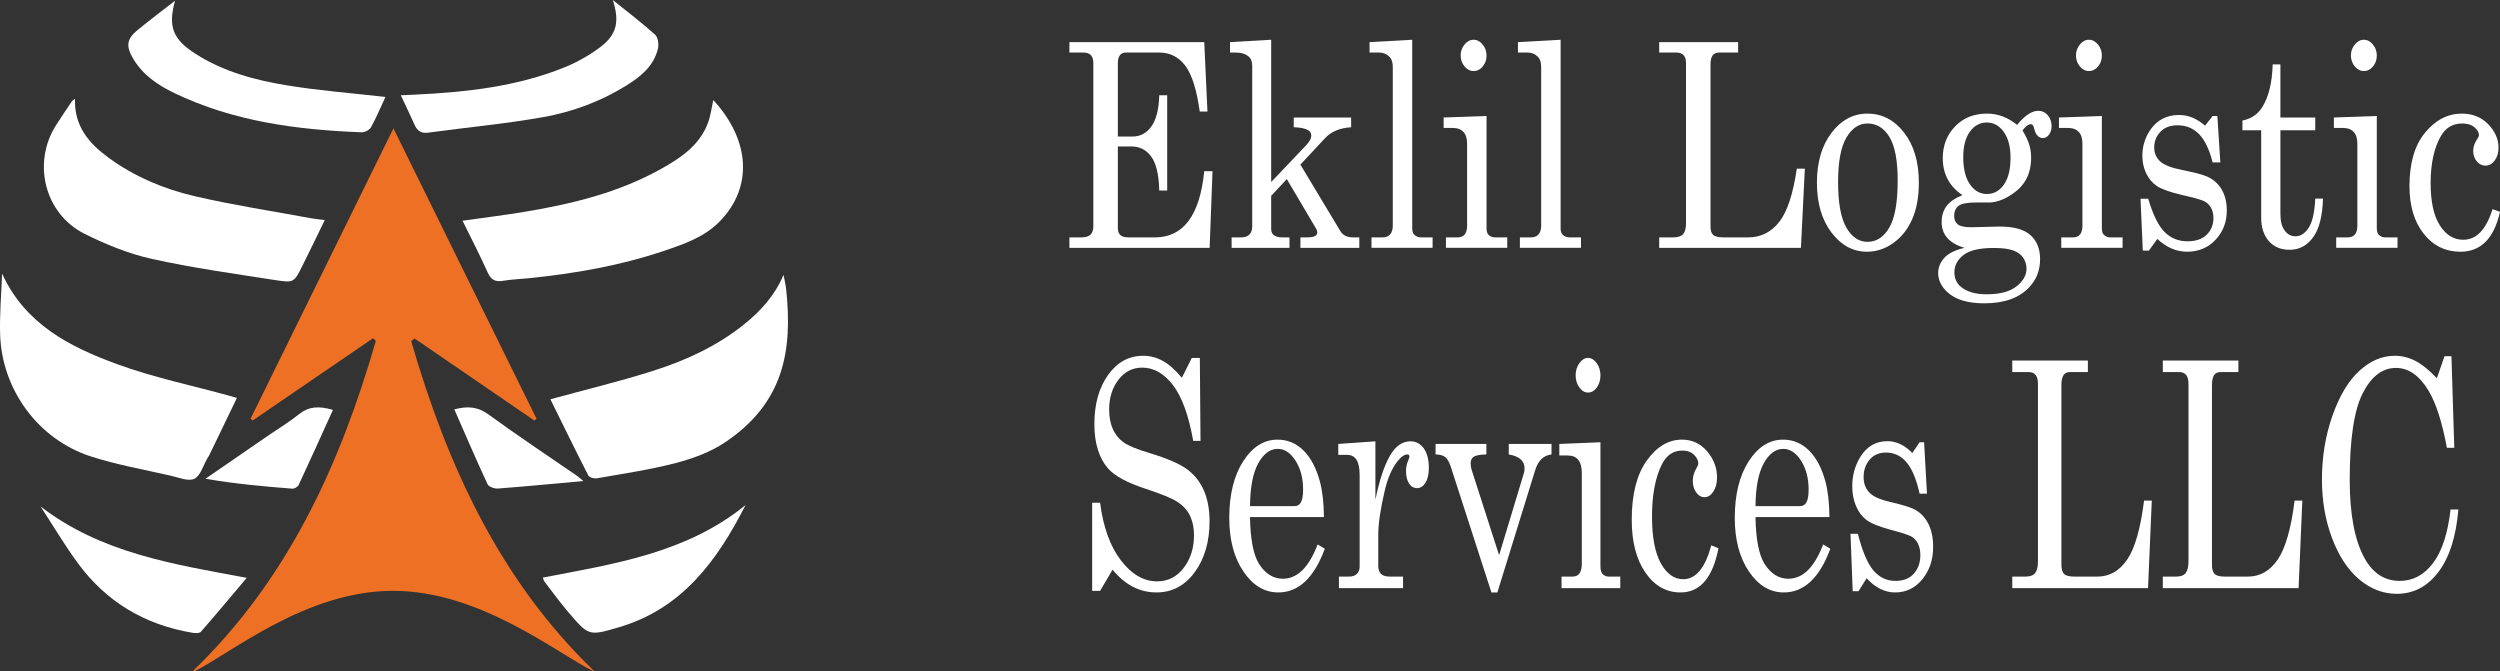 <?xml version="1.0" encoding="UTF-8"?>
<svg xmlns="http://www.w3.org/2000/svg" viewBox="63.015 769.334 506.514 136.015" width="506.514px" height="136.015px" preserveAspectRatio="none">
  <rect x="63.015" y="769.334" width="506.514" height="136.015" fill="#333333" stroke="none"/>
  <defs>
    <clipPath id="clipPath24">
      <path d="M 0 1700.69 L 793.704 1700.69 L 793.704 578.174 L 0 578.174 L 0 1700.69 Z" id="path24"></path>
    </clipPath>
    <clipPath id="clipPath26">
      <path d="M 0.002 1691.28 L 793.696 1691.28 L 793.696 568.77 L 0.002 568.77 L 0.002 1691.28 Z" id="path26"></path>
    </clipPath>
    <clipPath id="clipPath28">
      <path d="M -0.001 1691.31 L 793.704 1691.31 L 793.704 568.781 L -0.001 568.781 L -0.001 1691.31 Z" id="path28"></path>
    </clipPath>
    <clipPath id="clipPath30">
      <path d="M 0 1615.72 L 793.7 1615.72 L 793.7 493.203 L 0 493.203 L 0 1615.72 Z" id="path30"></path>
    </clipPath>
    <clipPath id="clipPath32">
      <path d="M -0.001 1615.9 L 793.703 1615.9 L 793.703 493.381 L -0.001 493.381 L -0.001 1615.9 Z" id="path32"></path>
    </clipPath>
    <clipPath id="clipPath34">
      <path d="M -0.002 1565.57 L 793.708 1565.57 L 793.708 443.064 L -0.002 443.064 L -0.002 1565.57 Z" id="path34"></path>
    </clipPath>
    <clipPath id="clipPath36">
      <path d="M 0 1565.64 L 793.701 1565.64 L 793.701 443.088 L 0 443.088 L 0 1565.64 Z" id="path36"></path>
    </clipPath>
    <clipPath id="clipPath38">
      <path d="M 0.001 1769.19 L 793.696 1769.19 L 793.696 646.658 L 0.001 646.658 L 0.001 1769.19 Z" id="path38"></path>
    </clipPath>
    <clipPath id="clipPath40">
      <path d="M -0.001 1769.56 L 793.707 1769.56 L 793.707 647.044 L -0.001 647.044 L -0.001 1769.56 Z" id="path40"></path>
    </clipPath>
    <clipPath id="clipPath42">
      <path d="M 0 1720.19 L 793.701 1720.19 L 793.701 597.702 L 0 597.702 L 0 1720.19 Z" id="path42"></path>
    </clipPath>
    <clipPath id="clipPath44">
      <path d="M 0 1720.19 L 793.702 1720.19 L 793.702 597.671 L 0 597.671 L 0 1720.19 Z" id="path44"></path>
    </clipPath>
    <clipPath id="clipPath194">
      <path d="M -28.089 2083.97 L 956.028 2083.97 L 956.028 401.027 L -28.089 401.027 L -28.089 2083.97 Z" id="path194"></path>
    </clipPath>
    <clipPath id="clipPath196">
      <path d="M -28.09 2083.49 L 956.036 2083.49 L 956.036 400.544 L -28.09 400.544 L -28.09 2083.49 Z" id="path196"></path>
    </clipPath>
    <clipPath id="clipPath198">
      <path d="M -28.115 2083.46 L 956.076 2083.46 L 956.076 400.554 L -28.115 400.554 L -28.115 2083.46 Z" id="path198"></path>
    </clipPath>
    <clipPath id="clipPath200">
      <path d="M -28.105 2083.46 L 956.055 2083.46 L 956.055 400.554 L -28.105 400.554 L -28.105 2083.46 Z" id="path200"></path>
    </clipPath>
    <clipPath id="clipPath202">
      <path d="M -28.085 2083.46 L 956.026 2083.46 L 956.026 400.554 L -28.085 400.554 L -28.085 2083.46 Z" id="path202"></path>
    </clipPath>
    <clipPath id="clipPath204">
      <path d="M -28.109 2083.97 L 956.059 2083.97 L 956.059 401.027 L -28.109 401.027 L -28.109 2083.97 Z" id="path204"></path>
    </clipPath>
    <clipPath id="clipPath206">
      <path d="M -28.103 2099.19 L 956.049 2099.19 L 956.049 416.313 L -28.103 416.313 L -28.103 2099.19 Z" id="path206"></path>
    </clipPath>
    <clipPath id="clipPath208">
      <path d="M -28.092 2109.13 L 956.038 2109.13 L 956.038 426.197 L -28.092 426.197 L -28.092 2109.13 Z" id="path208"></path>
    </clipPath>
    <clipPath id="clipPath210">
      <path d="M -28.109 2083.46 L 956.052 2083.46 L 956.052 400.554 L -28.109 400.554 L -28.109 2083.46 Z" id="path210"></path>
    </clipPath>
    <clipPath id="clipPath212">
      <path d="M -28.084 2099.47 L 956.031 2099.47 L 956.031 416.597 L -28.084 416.597 L -28.084 2099.47 Z" id="path212"></path>
    </clipPath>
    <clipPath id="clipPath214">
      <path d="M -28.135 2088.87 L 956.071 2088.87 L 956.071 405.929 L -28.135 405.929 L -28.135 2088.87 Z" id="path214"></path>
    </clipPath>
    <clipPath id="clipPath216">
      <path d="M -28.109 2083.46 L 956.05 2083.46 L 956.05 400.554 L -28.109 400.554 L -28.109 2083.46 Z" id="path216"></path>
    </clipPath>
    <clipPath id="clipPath218">
      <path d="M -28.071 2099.28 L 956.024 2099.28 L 956.024 416.286 L -28.071 416.286 L -28.071 2099.28 Z" id="path218"></path>
    </clipPath>
    <clipPath id="clipPath220">
      <path d="M -305.27 2287.18 L 637.538 2287.18 L 637.538 425.402 L -305.27 425.402 L -305.27 2287.18 Z" id="path220"></path>
    </clipPath>
    <clipPath id="clipPath222">
      <path d="M -305.26 2304.19 L 637.531 2304.19 L 637.531 442.39 L -305.26 442.39 L -305.26 2304.19 Z" id="path222"></path>
    </clipPath>
    <clipPath id="clipPath224">
      <path d="M -305.26 2303.61 L 637.533 2303.61 L 637.533 441.873 L -305.26 441.873 L -305.26 2303.61 Z" id="path224"></path>
    </clipPath>
    <clipPath id="clipPath226">
      <path d="M -305.24 2305.07 L 637.53 2305.07 L 637.53 443.257 L -305.24 443.257 L -305.24 2305.07 Z" id="path226"></path>
    </clipPath>
    <clipPath id="clipPath228">
      <path d="M -305.29 2286.77 L 637.549 2286.77 L 637.549 424.955 L -305.29 424.955 L -305.29 2286.77 Z" id="path228"></path>
    </clipPath>
    <clipPath id="clipPath230">
      <path d="M -305.29 2304.19 L 637.544 2304.19 L 637.544 442.39 L -305.29 442.39 L -305.29 2304.19 Z" id="path230"></path>
    </clipPath>
    <clipPath id="clipPath232">
      <path d="M -305.3 2304.19 L 637.543 2304.19 L 637.543 442.39 L -305.3 442.39 L -305.3 2304.19 Z" id="path232"></path>
    </clipPath>
    <clipPath id="clipPath234">
      <path d="M -305.25 2304.53 L 637.533 2304.53 L 637.533 442.69 L -305.25 442.69 L -305.25 2304.53 Z" id="path234"></path>
    </clipPath>
    <clipPath id="clipPath236">
      <path d="M -305.27 2287.25 L 637.536 2287.25 L 637.536 425.501 L -305.27 425.501 L -305.27 2287.25 Z" id="path236"></path>
    </clipPath>
    <clipPath id="clipPath238">
      <path d="M -305.25 2287.25 L 637.532 2287.25 L 637.532 425.501 L -305.25 425.501 L -305.25 2287.25 Z" id="path238"></path>
    </clipPath>
    <clipPath id="clipPath240">
      <path d="M -305.22 2287.5 L 637.531 2287.5 L 637.531 425.673 L -305.22 425.673 L -305.22 2287.5 Z" id="path240"></path>
    </clipPath>
  </defs>
  <g id="object-0">
    <path id="path23" d="M 183.241 905.326 C 183.276 905.302 183.313 905.278 183.348 905.253 C 164.14 886.723 153.605 863.47 146.325 838.458 C 146.552 838.277 146.778 838.094 147.005 837.911 C 155.096 843.453 163.185 848.994 171.276 854.537 C 171.424 854.415 171.57 854.294 171.718 854.173 C 162.144 834.743 152.568 815.313 142.728 795.345 C 132.872 815.373 123.326 834.769 113.782 854.166 C 113.929 854.285 114.074 854.403 114.221 854.521 C 122.348 848.967 130.474 843.414 138.601 837.859 C 138.788 838.042 138.974 838.225 139.16 838.409 C 131.926 863.451 121.356 886.682 102.189 905.197 C 102.256 905.247 102.328 905.298 102.396 905.349 C 109.87 901.646 124.993 889.038 142.66 889.038 C 160.292 889.038 175.75 901.635 183.241 905.326" style="fill:#ed7025;fill-opacity:1;fill-rule:nonzero;stroke:none" clip-path="url(#clipPath24)"></path>
    <path id="path25" d="M 222.3 827.982 C 222.195 826.989 221.947 826.009 221.765 825.024 C 219.98 829.246 217.115 832.37 213.72 835.092 C 208.219 839.5 201.9 842.386 195.273 844.489 C 188.54 846.625 181.652 848.277 174.527 850.224 C 177.047 855.332 179.577 860.528 182.212 865.67 C 182.415 866.066 183.389 866.341 183.931 866.245 C 189.279 865.294 194.68 864.52 199.924 863.146 C 203.4 862.236 206.976 860.925 209.933 858.94 C 221.801 850.973 223.617 840.453 222.3 827.982" style="fill-opacity: 1; fill-rule: nonzero; stroke: none; fill: rgb(255, 255, 255);" clip-path="url(#clipPath26)"></path>
    <path id="path27" d="M 97.632 865.718 C 99.231 866.084 101.213 866.93 102.404 866.331 C 103.667 865.698 104.196 863.606 105.048 862.151 C 105.157 861.966 105.297 861.798 105.389 861.606 C 107.245 857.768 109.096 853.93 111.012 849.958 C 110.389 849.776 109.995 849.656 109.599 849.547 C 101.951 847.438 94.125 845.818 86.701 843.1 C 77.161 839.608 68.117 835.02 63.439 824.764 C 63.292 828.91 62.904 833.063 63.045 837.198 C 63.428 848.343 70.796 858.367 81.384 861.794 C 86.671 863.503 92.2 864.471 97.632 865.718" style="fill-opacity: 1; fill-rule: nonzero; stroke: none; fill: rgb(255, 255, 255);" clip-path="url(#clipPath28)"></path>
    <path id="path29" d="M 80.157 816.71 C 84.477 818.871 89.092 820.748 93.787 821.788 C 102.08 823.626 110.527 824.795 118.932 826.103 C 122.557 826.667 122.608 826.519 124.261 823.224 C 125.78 820.202 127.237 817.148 128.816 813.915 C 127.7 813.774 126.919 813.715 126.152 813.574 C 118.281 812.119 110.355 810.91 102.565 809.108 C 96.277 807.654 90.289 805.151 85.017 801.29 C 81.081 798.408 78.016 794.923 78.211 789.367 C 77.851 789.618 77.7 789.672 77.629 789.779 C 76.556 791.382 75.476 792.98 74.431 794.6 C 69.492 802.255 72.004 812.631 80.157 816.71" style="fill-opacity: 1; fill-rule: nonzero; stroke: none; fill: rgb(255, 255, 255);" clip-path="url(#clipPath30)"></path>
    <path id="path31" d="M 156.729 814.056 C 158.495 817.655 160.247 821.015 161.789 824.468 C 162.459 825.965 163.287 826.501 164.889 826.231 C 166.576 825.947 168.3 825.887 170.005 825.715 C 179.36 824.773 188.591 823.183 197.52 820.167 C 201.588 818.793 205.729 817.375 208.816 814.216 C 215.693 807.183 214.92 797.636 207.533 789.604 C 207.192 791.111 207.011 792.736 206.456 794.221 C 204.736 798.827 200.864 801.381 196.843 803.616 C 188.28 808.375 178.899 810.657 169.328 812.245 C 165.211 812.929 161.065 813.439 156.729 814.056" style="fill-opacity: 1; fill-rule: nonzero; stroke: none; fill: rgb(255, 255, 255);" clip-path="url(#clipPath32)"></path>
    <path id="path33" d="M 149.785 796.207 C 157.569 795.142 165.411 794.429 173.137 793.049 C 179.054 791.991 184.743 789.881 189.907 786.669 C 192.794 784.873 195.462 782.743 196.313 779.225 C 196.526 778.342 196.341 776.898 195.749 776.367 C 193.002 773.897 190.049 771.657 187.17 769.334 C 188.557 773.635 188.057 776.322 184.574 778.926 C 182.369 780.575 179.879 781.974 177.323 783.005 C 167.634 786.906 157.399 788.026 147.066 788.506 C 146.185 788.546 145.305 788.586 144.219 788.635 C 145.249 790.83 146.158 792.682 146.989 794.569 C 147.543 795.827 148.306 796.41 149.785 796.207" style="fill-opacity: 1; fill-rule: nonzero; stroke: none; fill: rgb(255, 255, 255);" clip-path="url(#clipPath34)"></path>
    <path id="path35" d="M 98.347 788.194 C 110.329 793.951 123.201 795.641 136.297 796.137 C 136.932 796.161 137.891 795.651 138.188 795.11 C 139.283 793.122 140.16 791.015 141.108 788.977 C 134.323 788.205 127.755 787.706 121.276 786.65 C 114.703 785.579 108.243 783.863 102.536 780.177 C 98.011 777.254 97.04 774.707 98.476 769.479 C 95.815 771.555 93.313 773.438 90.891 775.417 C 88.683 777.221 88.509 778.637 89.932 781.106 C 91.883 784.489 94.979 786.575 98.347 788.194" style="fill-opacity: 1; fill-rule: nonzero; stroke: none; fill: rgb(255, 255, 255);" clip-path="url(#clipPath36)"></path>
    <path id="path37" d="M 173.325 887.171 C 174.939 889.267 176.498 891.413 178.214 893.422 C 182.289 898.193 182.331 898.205 188.398 896.425 C 201.266 892.65 208.349 882.869 214.067 871.666 C 202.122 881.387 187.505 883.573 172.994 886.354 C 173.118 886.67 173.165 886.963 173.325 887.171" style="fill-opacity: 1; fill-rule: nonzero; stroke: none; fill: rgb(255, 255, 255);" clip-path="url(#clipPath38)"></path>
    <path id="path39" d="M 103.704 897.343 C 106.785 893.833 109.771 890.238 113.003 886.407 C 98.045 883.629 83.555 881.401 71.248 871.966 C 73.733 875.773 76.059 879.695 78.737 883.361 C 84.487 891.233 92.295 895.899 101.905 897.519 C 102.495 897.618 103.411 897.678 103.704 897.343" style="fill-opacity: 1; fill-rule: nonzero; stroke: none; fill: rgb(255, 255, 255);" clip-path="url(#clipPath40)"></path>
    <path id="path41" d="M 122.245 868.341 C 122.664 868.373 123.352 867.959 123.532 867.573 C 125.852 862.601 128.103 857.597 130.473 852.375 C 127.609 851.559 125.587 851.66 123.628 853.233 C 121.627 854.841 119.404 856.173 117.281 857.632 C 113.068 860.531 108.857 863.432 104.645 866.332 C 110.591 867.361 116.415 867.889 122.245 868.341" style="fill-opacity: 1; fill-rule: nonzero; stroke: none; fill: rgb(255, 255, 255);" clip-path="url(#clipPath42)"></path>
    <path id="path43" d="M 155.064 852.274 C 157.328 857.431 159.489 862.474 161.801 867.447 C 162.042 867.964 163.198 868.366 163.892 868.314 C 169.512 867.89 175.122 867.343 181.196 866.792 C 180.538 866.246 180.26 865.974 179.942 865.756 C 173.944 861.619 167.862 857.595 161.977 853.302 C 159.822 851.73 157.788 851.566 155.064 852.274" style="fill-opacity: 1; fill-rule: nonzero; stroke: none; fill: rgb(255, 255, 255);" clip-path="url(#clipPath44)"></path>
    <path id="path193" d="M 279.685 777.866 L 307.002 777.866 L 307.653 791.929 L 306.092 791.929 C 305.471 787.495 304.49 784.395 303.148 782.63 C 301.805 780.863 300.056 779.98 297.898 779.98 L 291.151 779.98 C 290.606 779.98 290.196 780.16 289.916 780.515 C 289.638 780.873 289.497 781.416 289.497 782.151 L 289.497 797 L 292.45 797 C 294.03 797 295.312 796.315 296.295 794.944 C 297.281 793.572 297.809 791.47 297.887 788.63 L 299.495 788.63 L 299.495 807.934 L 297.887 807.934 C 297.809 804.742 297.272 802.453 296.272 801.074 C 295.273 799.693 293.913 799.002 292.193 799.002 L 289.497 799.002 L 289.497 815.573 C 289.497 816.174 289.664 816.634 289.997 816.954 C 290.332 817.272 290.885 817.432 291.661 817.432 L 296.993 817.432 C 302.781 817.432 306.115 812.96 307.002 804.018 L 308.679 804.018 L 308.095 819.547 L 279.685 819.547 L 279.685 817.432 L 282.04 817.432 C 282.955 817.432 283.599 817.24 283.974 816.855 C 284.347 816.471 284.532 815.91 284.532 815.177 L 284.532 782.151 C 284.532 781.416 284.371 780.873 284.043 780.515 C 283.717 780.16 283.205 779.98 282.506 779.98 L 279.685 779.98 L 279.685 777.866 Z" style="fill-opacity: 1; fill-rule: nonzero; stroke: none; fill: rgb(255, 255, 255);" clip-path="url(#clipPath194)"></path>
    <path id="path195" d="M 312.222 777.866 L 320.565 777.386 L 320.565 806.216 L 327.666 798.738 C 328.348 798.003 328.689 797.366 328.689 796.825 C 328.689 796.357 328.49 795.993 328.086 795.729 C 327.483 795.356 326.497 795.152 325.133 795.113 L 325.133 793.14 L 336.764 793.14 L 336.764 795.113 C 334.464 795.263 332.708 795.997 331.497 797.311 L 326.477 802.681 L 334.62 816.221 C 335.117 817.029 335.979 817.432 337.206 817.432 L 338.419 817.432 L 338.419 819.547 L 326.486 819.547 L 326.486 817.432 L 327.674 817.432 C 328.559 817.432 329.152 817.338 329.454 817.152 C 329.757 816.964 329.909 816.738 329.909 816.477 C 329.909 816.213 329.831 815.949 329.676 815.687 L 323.733 805.618 L 320.565 809.006 L 320.565 815.685 C 320.565 816.231 320.713 816.634 321.008 816.897 C 321.428 817.254 322.01 817.432 322.756 817.432 L 324.272 817.432 L 324.272 819.547 L 312.547 819.547 L 312.547 817.432 L 314.435 817.432 C 315.213 817.432 315.788 817.236 316.161 816.84 C 316.533 816.447 316.72 815.921 316.72 815.263 L 316.72 782.686 C 316.72 781.84 316.495 781.221 316.043 780.825 C 315.391 780.262 314.513 779.98 313.41 779.98 L 312.222 779.98 L 312.222 777.866 Z" style="fill-opacity: 1; fill-rule: nonzero; stroke: none; fill: rgb(255, 255, 255);" clip-path="url(#clipPath196)"></path>
    <path id="path197" d="M 349.14 777.388 L 349.14 815.658 C 349.14 816.183 349.272 816.588 349.536 816.87 C 349.924 817.245 350.398 817.433 350.958 817.433 L 353.265 817.433 L 353.265 819.546 L 340.888 819.546 L 340.888 817.433 L 343.08 817.433 C 343.794 817.433 344.327 817.227 344.676 816.813 C 345.027 816.399 345.2 815.817 345.2 815.066 L 345.2 782.939 C 345.2 781.999 344.992 781.314 344.572 780.882 C 343.996 780.28 343.288 779.98 342.45 779.98 L 340.493 779.98 L 340.493 777.867 L 349.14 777.388 Z" style="fill-opacity: 1; fill-rule: nonzero; stroke: none; fill: rgb(255, 255, 255);" clip-path="url(#clipPath198)"></path>
    <path id="path199" d="M 361.562 777.388 C 362.262 777.388 362.875 777.707 363.404 778.346 C 363.932 778.984 364.196 779.737 364.196 780.6 C 364.196 781.446 363.939 782.179 363.427 782.798 C 362.915 783.419 362.3 783.728 361.586 783.728 C 360.872 783.728 360.253 783.414 359.732 782.785 C 359.211 782.155 358.952 781.417 358.952 780.572 C 358.952 779.726 359.216 778.984 359.743 778.346 C 360.273 777.707 360.878 777.388 361.562 777.388 M 355.503 793.141 L 364.196 792.831 L 364.196 815.544 C 364.196 816.165 364.32 816.606 364.569 816.87 C 364.926 817.245 365.376 817.433 365.921 817.433 L 368.392 817.433 L 368.392 819.546 L 355.969 819.546 L 355.969 817.433 L 358.275 817.433 C 358.96 817.433 359.461 817.231 359.781 816.828 C 360.098 816.423 360.258 815.835 360.258 815.066 L 360.258 798.438 C 360.258 797.387 360.009 796.594 359.51 796.057 C 359.014 795.522 358.275 795.254 357.297 795.254 L 355.503 795.254 L 355.503 793.141 Z" style="fill-opacity: 1; fill-rule: nonzero; stroke: none; fill: rgb(255, 255, 255);" clip-path="url(#clipPath200)"></path>
    <path id="path201" d="M 379.205 777.388 L 379.205 815.658 C 379.205 816.183 379.338 816.588 379.602 816.87 C 379.991 817.245 380.464 817.433 381.024 817.433 L 383.33 817.433 L 383.33 819.546 L 370.955 819.546 L 370.955 817.433 L 373.147 817.433 C 373.861 817.433 374.393 817.227 374.742 816.813 C 375.092 816.399 375.266 815.817 375.266 815.066 L 375.266 782.939 C 375.266 781.999 375.058 781.314 374.637 780.882 C 374.062 780.28 373.355 779.98 372.517 779.98 L 370.559 779.98 L 370.559 777.867 L 379.205 777.388 Z" style="fill-opacity: 1; fill-rule: nonzero; stroke: none; fill: rgb(255, 255, 255);" clip-path="url(#clipPath202)"></path>
    <path id="path203" d="M 399.179 777.866 L 415.168 777.866 L 415.168 779.98 L 411.345 779.98 C 410.739 779.98 410.293 780.173 410.005 780.557 C 409.719 780.942 409.575 781.548 409.575 782.375 L 409.575 815.263 C 409.575 816.051 409.757 816.61 410.12 816.94 C 410.486 817.269 411.22 817.432 412.321 817.432 L 417.163 817.432 C 419.737 817.432 421.844 816.394 423.482 814.318 C 425.119 812.243 426.309 808.64 427.055 803.512 L 428.687 803.512 L 427.893 819.547 L 399.179 819.547 L 399.179 817.432 L 402 817.432 C 402.963 817.432 403.638 817.212 404.027 816.771 C 404.415 816.329 404.61 815.619 404.61 814.643 L 404.61 782.094 C 404.61 781.398 404.446 780.873 404.122 780.515 C 403.794 780.16 403.313 779.98 402.676 779.98 L 399.179 779.98 L 399.179 777.866 Z" style="fill-opacity: 1; fill-rule: nonzero; stroke: none; fill: rgb(255, 255, 255);" clip-path="url(#clipPath204)"></path>
    <path id="path205" d="M 441.389 794.353 C 439.648 794.353 438.22 795.306 437.1 797.213 C 435.98 799.12 435.422 802.131 435.422 806.245 C 435.422 810.434 435.978 813.496 437.089 815.432 C 438.2 817.366 439.633 818.334 441.389 818.334 C 443.207 818.334 444.678 817.366 445.805 815.432 C 446.931 813.496 447.495 810.33 447.495 805.934 C 447.495 801.858 446.94 798.907 445.829 797.084 C 444.718 795.264 443.236 794.353 441.389 794.353 M 441.389 792.351 C 444.325 792.351 446.791 793.635 448.789 796.197 C 450.785 798.762 451.784 802.14 451.784 806.33 C 451.784 809.222 451.336 811.687 450.443 813.726 C 449.55 815.765 448.275 817.376 446.621 818.559 C 444.966 819.744 443.184 820.334 441.272 820.334 C 438.444 820.334 436.047 819.039 434.081 816.447 C 432.115 813.855 431.133 810.491 431.133 806.359 C 431.133 802.206 432.12 798.834 434.093 796.242 C 436.067 793.648 438.499 792.351 441.389 792.351" style="fill-opacity: 1; fill-rule: nonzero; stroke: none; fill: rgb(255, 255, 255);" clip-path="url(#clipPath206)"></path>
    <path id="path207" d="M 465.557 794.155 C 464.176 794.155 463.033 794.771 462.133 796 C 461.231 797.231 460.78 798.954 460.78 801.171 C 460.78 803.54 461.231 805.375 462.133 806.681 C 463.033 807.988 464.182 808.639 465.581 808.639 C 466.98 808.639 468.125 808.006 469.019 806.738 C 469.912 805.47 470.358 803.653 470.358 801.285 C 470.358 799.086 469.905 797.35 468.995 796.072 C 468.087 794.795 466.94 794.155 465.557 794.155 M 466.934 819.574 C 464.073 819.574 462.035 820.054 460.815 821.011 C 459.595 821.969 458.985 823.125 458.985 824.477 C 458.985 825.754 459.445 826.76 460.36 827.493 C 461.572 828.469 463.298 828.96 465.535 828.96 C 468.206 828.96 470.22 828.423 471.571 827.352 C 472.923 826.28 473.6 825.089 473.6 823.774 C 473.6 823.002 473.389 822.285 472.97 821.616 C 472.549 820.951 471.881 820.444 470.966 820.096 C 470.048 819.748 468.704 819.574 466.934 819.574 M 471.688 794.635 C 473.243 792.735 474.671 791.788 475.977 791.788 C 476.754 791.788 477.399 792.087 477.911 792.69 C 478.423 793.291 478.68 794.023 478.68 794.888 C 478.68 795.582 478.505 796.159 478.155 796.621 C 477.805 797.081 477.399 797.311 476.933 797.311 C 476.046 797.311 475.447 796.654 475.137 795.338 C 475.013 794.774 474.802 794.492 474.509 794.492 C 473.979 794.492 473.404 794.917 472.783 795.762 C 473.451 796.87 473.91 797.833 474.158 798.651 C 474.406 799.467 474.532 800.345 474.532 801.285 C 474.532 802.918 474.205 804.362 473.553 805.611 C 472.9 806.861 471.815 807.964 470.301 808.921 C 468.786 809.88 467.337 810.359 465.954 810.359 L 463.414 810.359 C 461.612 810.359 460.414 810.585 459.824 811.036 C 459.234 811.506 458.939 812.192 458.939 813.093 C 458.939 813.825 459.179 814.389 459.66 814.784 C 460.144 815.179 461.052 815.377 462.388 815.377 L 468.145 815.234 C 471.05 815.234 473.145 815.822 474.425 816.996 C 475.709 818.171 476.349 819.781 476.349 821.829 C 476.349 824.084 475.619 825.981 474.158 827.522 C 472.123 829.7 469.084 830.79 465.045 830.79 C 461.704 830.79 459.226 830.048 457.611 828.564 C 456.336 827.4 455.7 826.093 455.7 824.648 C 455.7 823.538 456.107 822.525 456.923 821.603 C 457.738 820.684 459.11 819.997 461.037 819.546 C 459.499 819.096 458.34 818.432 457.562 817.559 C 456.787 816.685 456.399 815.6 456.399 814.305 C 456.399 813.101 456.713 812.054 457.343 811.162 C 457.972 810.27 459.063 809.506 460.616 808.865 C 459.296 807.982 458.301 806.916 457.634 805.668 C 456.966 804.417 456.632 802.984 456.632 801.369 C 456.632 798.815 457.462 796.672 459.125 794.945 C 460.789 793.215 462.947 792.351 465.605 792.351 C 466.692 792.351 467.74 792.54 468.75 792.915 C 469.761 793.291 470.739 793.863 471.688 794.635" style="fill-opacity: 1; fill-rule: nonzero; stroke: none; fill: rgb(255, 255, 255);" clip-path="url(#clipPath208)"></path>
    <path id="path209" d="M 486.231 777.388 C 486.93 777.388 487.544 777.707 488.072 778.346 C 488.6 778.984 488.864 779.737 488.864 780.6 C 488.864 781.446 488.608 782.179 488.096 782.798 C 487.584 783.419 486.969 783.728 486.254 783.728 C 485.54 783.728 484.921 783.414 484.401 782.785 C 483.88 782.155 483.621 781.417 483.621 780.572 C 483.621 779.726 483.885 778.984 484.412 778.346 C 484.941 777.707 485.546 777.388 486.231 777.388 M 480.171 793.141 L 488.864 792.831 L 488.864 815.544 C 488.864 816.165 488.988 816.606 489.238 816.87 C 489.595 817.245 490.045 817.433 490.589 817.433 L 493.06 817.433 L 493.06 819.546 L 480.637 819.546 L 480.637 817.433 L 482.944 817.433 C 483.628 817.433 484.129 817.231 484.449 816.828 C 484.766 816.423 484.926 815.835 484.926 815.066 L 484.926 798.438 C 484.926 797.387 484.677 796.594 484.179 796.057 C 483.683 795.522 482.944 795.254 481.965 795.254 L 480.171 795.254 L 480.171 793.141 Z" style="fill-opacity: 1; fill-rule: nonzero; stroke: none; fill: rgb(255, 255, 255);" clip-path="url(#clipPath210)"></path>
    <path id="path211" d="M 498.257 809.598 C 499.221 812.849 500.328 815.098 501.579 816.347 C 502.83 817.597 504.371 818.222 506.205 818.222 C 507.898 818.222 509.2 817.777 510.109 816.883 C 511.018 815.991 511.472 814.859 511.472 813.486 C 511.472 812.699 511.305 812.008 510.971 811.416 C 510.635 810.823 510.173 810.383 509.58 810.092 C 508.988 809.801 507.456 809.372 504.981 808.808 C 502.614 808.245 500.965 807.654 500.031 807.033 C 499.099 806.414 498.371 805.558 497.85 804.47 C 497.328 803.38 497.069 802.197 497.069 800.919 C 497.069 798.984 497.606 797.227 498.678 795.65 C 500.065 793.639 502.001 792.633 504.491 792.633 C 506.39 792.633 508.146 793.357 509.766 794.804 L 511.308 792.831 L 512.263 792.831 L 512.871 802.242 L 511.31 802.242 C 510.624 799.576 509.698 797.654 508.531 796.479 C 507.363 795.306 505.922 794.719 504.211 794.719 C 502.73 794.719 501.57 795.156 500.73 796.029 C 499.889 796.903 499.469 797.969 499.469 799.23 C 499.469 800.338 499.858 801.258 500.636 801.99 C 501.4 802.743 502.893 803.333 505.12 803.769 C 507.704 804.297 509.385 804.739 510.164 805.096 C 511.438 805.66 512.425 806.53 513.126 807.703 C 513.825 808.877 514.176 810.308 514.176 811.999 C 514.176 814.326 513.417 816.299 511.9 817.912 C 510.382 819.529 508.458 820.334 506.125 820.334 C 503.96 820.334 501.954 819.471 500.102 817.742 L 498.399 820.11 L 497.163 820.11 L 496.695 809.598 L 498.257 809.598 Z" style="fill-opacity: 1; fill-rule: nonzero; stroke: none; fill: rgb(255, 255, 255);" clip-path="url(#clipPath212)"></path>
    <path id="path213" d="M 523.476 782.375 L 525.038 782.375 L 525.038 793.14 L 532.099 793.14 L 532.099 795.732 L 525.038 795.732 L 525.038 812.67 C 525.038 814.135 525.324 815.258 525.9 816.038 C 526.475 816.817 527.205 817.207 528.089 817.207 C 529.146 817.207 530.049 816.616 530.795 815.432 C 531.54 814.249 531.975 812.294 532.099 809.57 L 533.662 809.57 C 533.567 813.084 532.908 815.69 531.679 817.39 C 530.453 819.09 528.861 819.94 526.902 819.94 C 525.099 819.94 523.689 819.345 522.672 818.152 C 521.654 816.958 521.145 815.395 521.145 813.459 L 521.145 795.732 L 517.345 795.732 L 517.345 793.759 C 519.078 793.404 520.396 792.53 521.3 791.138 C 522.641 789.055 523.367 786.134 523.476 782.375" style="fill-opacity: 1; fill-rule: nonzero; stroke: none; fill: rgb(255, 255, 255);" clip-path="url(#clipPath214)"></path>
    <path id="path215" d="M 541.934 777.388 C 542.634 777.388 543.248 777.707 543.776 778.346 C 544.304 778.984 544.568 779.737 544.568 780.6 C 544.568 781.446 544.311 782.179 543.799 782.798 C 543.287 783.419 542.672 783.728 541.958 783.728 C 541.244 783.728 540.625 783.414 540.104 782.785 C 539.584 782.155 539.324 781.417 539.324 780.572 C 539.324 779.726 539.589 778.984 540.116 778.346 C 540.645 777.707 541.25 777.388 541.934 777.388 M 535.875 793.141 L 544.568 792.831 L 544.568 815.544 C 544.568 816.165 544.692 816.606 544.941 816.87 C 545.298 817.245 545.749 817.433 546.293 817.433 L 548.764 817.433 L 548.764 819.546 L 536.341 819.546 L 536.341 817.433 L 538.647 817.433 C 539.332 817.433 539.833 817.231 540.153 816.828 C 540.47 816.423 540.63 815.835 540.63 815.066 L 540.63 798.438 C 540.63 797.387 540.381 796.594 539.882 796.057 C 539.386 795.522 538.647 795.254 537.669 795.254 L 535.875 795.254 L 535.875 793.141 Z" style="fill-opacity: 1; fill-rule: nonzero; stroke: none; fill: rgb(255, 255, 255);" clip-path="url(#clipPath216)"></path>
    <path id="path217" d="M 568.015 811.712 L 569.529 812.248 C 568.318 817.639 565.646 820.336 561.513 820.336 C 558.483 820.336 556.004 819.125 554.078 816.699 C 552.15 814.276 551.187 811.054 551.187 807.035 C 551.187 802.375 552.244 798.762 554.357 796.198 C 556.47 793.633 558.957 792.351 561.815 792.351 C 563.959 792.351 565.73 793.065 567.129 794.492 C 568.527 795.923 569.227 797.509 569.227 799.257 C 569.227 800.308 568.967 801.177 568.447 801.862 C 567.926 802.549 567.307 802.891 566.593 802.891 C 565.894 802.891 565.303 802.6 564.822 802.021 C 564.34 801.441 564.101 800.738 564.101 799.913 C 564.101 799.09 564.364 798.303 564.892 797.555 C 565.14 797.2 565.264 796.918 565.264 796.711 C 565.264 796.17 564.961 795.641 564.356 795.125 C 563.75 794.609 562.926 794.353 561.885 794.353 C 559.99 794.353 558.552 795.186 557.574 796.858 C 556.175 799.278 555.476 802.467 555.476 806.426 C 555.476 810.198 556.097 813.057 557.341 814.999 C 558.583 816.942 560.169 817.913 562.094 817.913 C 564.752 817.913 566.726 815.846 568.015 811.712" style="fill-opacity: 1; fill-rule: nonzero; stroke: none; fill: rgb(255, 255, 255);" clip-path="url(#clipPath218)"></path>
    <path id="path219" d="M 302.47 845.873 L 304.48 841.851 L 306.11 841.851 L 306.245 858.656 L 304.77 858.656 C 303.847 853.501 302.482 849.74 300.673 847.371 C 298.864 844.999 296.785 843.817 294.433 843.817 C 292.467 843.817 290.86 844.638 289.611 846.28 C 288.359 847.925 287.734 849.934 287.734 852.304 C 287.734 853.782 287.973 855.075 288.448 856.19 C 288.924 857.299 289.634 858.207 290.58 858.903 C 291.523 859.6 293.305 860.343 295.926 861.127 C 299.604 862.242 302.184 863.375 303.665 864.516 C 305.145 865.659 306.251 867.098 306.982 868.835 C 307.71 870.571 308.076 872.602 308.076 874.93 C 308.076 879.087 307.073 882.533 305.072 885.266 C 303.069 887.997 300.483 889.363 297.313 889.363 C 293.904 889.363 290.942 887.827 288.428 884.751 L 285.902 889.051 L 284.295 889.051 L 284.295 871.188 L 285.902 871.188 C 286.528 876.114 287.929 880 290.101 882.848 C 292.274 885.698 294.723 887.119 297.447 887.119 C 299.65 887.119 301.448 886.21 302.84 884.392 C 304.231 882.573 304.927 880.365 304.927 877.766 C 304.927 876.292 304.665 874.998 304.145 873.885 C 303.624 872.774 302.798 871.839 301.666 871.079 C 300.535 870.321 298.31 869.4 294.99 868.319 C 291.345 867.115 288.858 865.763 287.534 864.269 C 285.673 862.147 284.742 859.144 284.742 855.256 C 284.742 851.206 285.668 847.884 287.522 845.296 C 289.375 842.709 291.745 841.415 294.634 841.415 C 296.018 841.415 297.336 841.758 298.586 842.443 C 299.836 843.128 301.13 844.273 302.47 845.873" style="fill-opacity: 1; fill-rule: nonzero; stroke: none; fill: rgb(255, 255, 255);" clip-path="url(#clipPath220)"></path>
    <path id="path221" d="M 316.27 871.875 L 325.335 871.875 C 325.871 871.875 326.287 871.621 326.585 871.112 C 326.883 870.601 327.031 869.734 327.031 868.506 C 327.031 866.223 326.522 864.279 325.501 862.678 C 324.483 861.076 323.281 860.278 321.896 860.278 C 320.347 860.278 319.035 861.245 317.955 863.177 C 316.876 865.11 316.313 868.009 316.27 871.875 M 331.252 874.089 L 316.27 874.089 C 316.344 878.536 316.939 881.674 318.056 883.503 C 319.335 885.562 320.965 886.59 322.945 886.59 C 325.863 886.59 328.209 884.273 329.978 879.637 L 331.43 880.511 C 329.256 886.413 326.116 889.365 322.008 889.365 C 319.209 889.365 316.854 887.952 314.94 885.126 C 313.028 882.298 312.073 878.682 312.073 874.277 C 312.073 869.538 313.014 865.707 314.896 862.788 C 316.779 859.867 319.098 858.407 321.851 858.407 C 323.876 858.407 325.625 859.135 327.098 860.59 C 328.572 862.045 329.681 864.133 330.425 866.855 C 330.947 868.769 331.222 871.178 331.252 874.089" style="fill-opacity: 1; fill-rule: nonzero; stroke: none; fill: rgb(255, 255, 255);" clip-path="url(#clipPath222)"></path>
    <path id="path223" d="M 334.154 859.28 L 341.679 858.749 L 341.679 870.565 C 342.482 866.679 343.45 863.738 344.582 861.743 C 345.713 859.746 347.111 858.749 348.779 858.749 C 349.909 858.749 350.815 859.233 351.492 860.2 C 352.17 861.166 352.507 862.459 352.507 864.081 C 352.507 865.39 352.28 866.41 351.827 867.136 C 351.373 867.865 350.803 868.228 350.118 868.228 C 349.448 868.228 348.909 867.916 348.501 867.292 C 348.09 866.669 347.885 865.828 347.885 864.766 C 347.885 864.081 348.004 863.438 348.244 862.834 C 348.467 862.293 348.578 861.972 348.578 861.867 C 348.578 861.555 348.436 861.401 348.154 861.401 C 347.543 861.401 346.852 861.899 346.077 862.895 C 345.006 864.289 344.179 866.201 343.598 868.633 C 342.705 872.416 342.258 875.439 342.258 877.705 L 342.258 883.971 C 342.258 884.678 342.438 885.218 342.795 885.593 C 343.152 885.968 343.763 886.154 344.626 886.154 L 347.282 886.154 L 347.282 888.492 L 334.289 888.492 L 334.289 886.154 L 336.366 886.154 C 337.064 886.154 337.593 885.961 337.95 885.577 C 338.306 885.194 338.486 884.729 338.486 884.19 L 338.486 865.577 C 338.486 864.164 338.271 863.129 337.838 862.476 C 337.407 861.821 336.79 861.494 335.985 861.494 L 334.154 861.494 L 334.154 859.28 Z" style="fill-opacity: 1; fill-rule: nonzero; stroke: none; fill: rgb(255, 255, 255);" clip-path="url(#clipPath224)"></path>
    <path id="path225" d="M 353.87 859.28 L 364.164 859.28 L 364.164 861.401 C 362.793 861.441 361.919 861.613 361.541 861.914 C 361.161 862.217 360.971 862.648 360.971 863.207 C 360.971 863.665 361.044 864.123 361.195 864.579 L 366.741 881.822 L 371.791 865.103 C 371.863 864.813 371.901 864.523 371.901 864.234 C 371.901 862.718 370.832 861.773 368.696 861.401 L 368.696 859.28 L 377.359 859.28 L 377.359 861.401 C 376.48 861.524 375.782 861.856 375.26 862.398 C 374.74 862.937 374.337 863.665 374.054 864.581 L 366.39 889.365 L 365.183 889.365 L 356.951 863.892 C 356.654 862.98 356.293 862.34 355.869 861.975 C 355.445 861.613 354.777 861.421 353.87 861.401 L 353.87 859.28 Z" style="fill-opacity: 1; fill-rule: nonzero; stroke: none; fill: rgb(255, 255, 255);" clip-path="url(#clipPath226)"></path>
    <path id="path227" d="M 384.75 841.851 C 385.42 841.851 386.007 842.206 386.514 842.911 C 387.019 843.619 387.273 844.45 387.273 845.406 C 387.273 846.341 387.027 847.152 386.537 847.839 C 386.045 848.524 385.456 848.867 384.772 848.867 C 384.087 848.867 383.496 848.519 382.997 847.822 C 382.498 847.126 382.249 846.31 382.249 845.374 C 382.249 844.439 382.503 843.619 383.008 842.911 C 383.515 842.206 384.094 841.851 384.75 841.851 M 378.945 859.28 L 387.273 858.938 L 387.273 884.064 C 387.273 884.752 387.392 885.238 387.631 885.53 C 387.973 885.947 388.404 886.154 388.924 886.154 L 391.293 886.154 L 391.293 888.491 L 379.392 888.491 L 379.392 886.154 L 381.601 886.154 C 382.257 886.154 382.737 885.93 383.042 885.484 C 383.346 885.038 383.501 884.387 383.501 883.535 L 383.501 865.141 C 383.501 863.977 383.261 863.1 382.784 862.507 C 382.309 861.914 381.601 861.618 380.664 861.618 L 378.945 861.618 L 378.945 859.28 Z" style="fill-opacity: 1; fill-rule: nonzero; stroke: none; fill: rgb(255, 255, 255);" clip-path="url(#clipPath228)"></path>
    <path id="path229" d="M 409.734 879.825 L 411.186 880.417 C 410.024 886.381 407.465 889.365 403.505 889.365 C 400.602 889.365 398.229 888.025 396.383 885.343 C 394.537 882.663 393.613 879.097 393.613 874.65 C 393.613 869.495 394.627 865.499 396.651 862.662 C 398.675 859.824 401.057 858.407 403.795 858.407 C 405.85 858.407 407.546 859.197 408.886 860.776 C 410.226 862.356 410.896 864.113 410.896 866.045 C 410.896 867.208 410.646 868.17 410.148 868.929 C 409.649 869.687 409.057 870.066 408.373 870.066 C 407.703 870.066 407.138 869.745 406.677 869.104 C 406.213 868.462 405.984 867.684 405.984 866.773 C 405.984 865.861 406.236 864.99 406.743 864.163 C 406.981 863.77 407.1 863.458 407.1 863.231 C 407.1 862.63 406.81 862.045 406.23 861.474 C 405.648 860.904 404.859 860.62 403.861 860.62 C 402.046 860.62 400.669 861.542 399.731 863.391 C 398.391 866.07 397.721 869.596 397.721 873.978 C 397.721 878.151 398.317 881.312 399.508 883.46 C 400.699 885.61 402.217 886.685 404.063 886.685 C 406.608 886.685 408.499 884.397 409.734 879.825" style="fill-opacity: 1; fill-rule: nonzero; stroke: none; fill: rgb(255, 255, 255);" clip-path="url(#clipPath230)"></path>
    <path id="path231" d="M 418.688 871.875 L 427.754 871.875 C 428.29 871.875 428.705 871.621 429.003 871.112 C 429.302 870.601 429.45 869.734 429.45 868.506 C 429.45 866.223 428.94 864.279 427.92 862.678 C 426.902 861.076 425.7 860.278 424.315 860.278 C 422.766 860.278 421.453 861.245 420.374 863.177 C 419.295 865.11 418.732 868.009 418.688 871.875 M 433.67 874.089 L 418.688 874.089 C 418.763 878.536 419.358 881.674 420.475 883.503 C 421.754 885.562 423.384 886.59 425.364 886.59 C 428.281 886.59 430.627 884.273 432.397 879.637 L 433.849 880.511 C 431.675 886.413 428.534 889.365 424.427 889.365 C 421.628 889.365 419.273 887.952 417.359 885.126 C 415.447 882.298 414.491 878.682 414.491 874.277 C 414.491 869.538 415.432 865.707 417.315 862.788 C 419.198 859.867 421.516 858.407 424.27 858.407 C 426.295 858.407 428.044 859.135 429.517 860.59 C 430.991 862.045 432.1 864.133 432.844 866.855 C 433.365 868.769 433.641 871.178 433.67 874.089" style="fill-opacity: 1; fill-rule: nonzero; stroke: none; fill: rgb(255, 255, 255);" clip-path="url(#clipPath232)"></path>
    <path id="path233" d="M 439.43 877.486 C 440.355 881.082 441.414 883.57 442.613 884.953 C 443.811 886.335 445.288 887.026 447.044 887.026 C 448.667 887.026 449.914 886.534 450.785 885.545 C 451.656 884.558 452.09 883.308 452.09 881.788 C 452.09 880.916 451.93 880.151 451.611 879.496 C 451.289 878.843 450.846 878.354 450.278 878.033 C 449.711 877.71 448.243 877.237 445.872 876.614 C 443.604 875.99 442.023 875.335 441.13 874.65 C 440.237 873.963 439.54 873.018 439.041 871.812 C 438.541 870.606 438.292 869.298 438.292 867.885 C 438.292 865.743 438.807 863.799 439.837 862.055 C 441.162 859.83 443.016 858.718 445.403 858.718 C 447.221 858.718 448.907 859.519 450.456 861.119 L 451.934 858.936 L 452.848 858.936 L 453.43 869.349 L 451.935 869.349 C 451.278 866.398 450.391 864.274 449.273 862.973 C 448.154 861.675 446.774 861.025 445.134 861.025 C 443.716 861.025 442.604 861.509 441.8 862.476 C 440.994 863.441 440.592 864.62 440.592 866.015 C 440.592 867.241 440.964 868.261 441.71 869.07 C 442.442 869.901 443.872 870.556 446.005 871.037 C 448.481 871.621 450.09 872.111 450.837 872.507 C 452.058 873.131 453.004 874.093 453.675 875.39 C 454.345 876.688 454.681 878.272 454.681 880.143 C 454.681 882.717 453.954 884.9 452.5 886.685 C 451.046 888.473 449.203 889.365 446.968 889.365 C 444.894 889.365 442.973 888.41 441.198 886.496 L 439.567 889.114 L 438.383 889.114 L 437.934 877.486 L 439.43 877.486 Z" style="fill-opacity: 1; fill-rule: nonzero; stroke: none; fill: rgb(255, 255, 255);" clip-path="url(#clipPath234)"></path>
    <path id="path235" d="M 470.712 842.382 L 486.03 842.382 L 486.03 844.719 L 482.368 844.719 C 481.787 844.719 481.359 844.935 481.083 845.359 C 480.809 845.786 480.671 846.456 480.671 847.371 L 480.671 883.754 C 480.671 884.625 480.846 885.245 481.194 885.61 C 481.544 885.971 482.248 886.154 483.302 886.154 L 487.941 886.154 C 490.407 886.154 492.425 885.006 493.994 882.707 C 495.562 880.412 496.702 876.428 497.416 870.752 L 498.98 870.752 L 498.219 888.492 L 470.712 888.492 L 470.712 886.154 L 473.415 886.154 C 474.338 886.154 474.984 885.91 475.356 885.421 C 475.729 884.933 475.915 884.147 475.915 883.069 L 475.915 847.059 C 475.915 846.29 475.758 845.708 475.446 845.313 C 475.132 844.918 474.671 844.719 474.062 844.719 L 470.712 844.719 L 470.712 842.382 Z" style="fill-opacity: 1; fill-rule: nonzero; stroke: none; fill: rgb(255, 255, 255);" clip-path="url(#clipPath236)"></path>
    <path id="path237" d="M 501.213 842.382 L 516.529 842.382 L 516.529 844.719 L 512.868 844.719 C 512.286 844.719 511.858 844.935 511.583 845.359 C 511.309 845.786 511.172 846.456 511.172 847.371 L 511.172 883.754 C 511.172 884.625 511.345 885.245 511.694 885.61 C 512.044 885.971 512.747 886.154 513.802 886.154 L 518.441 886.154 C 520.907 886.154 522.924 885.006 524.495 882.707 C 526.063 880.412 527.203 876.428 527.917 870.752 L 529.48 870.752 L 528.72 888.492 L 501.213 888.492 L 501.213 886.154 L 503.914 886.154 C 504.838 886.154 505.484 885.91 505.856 885.421 C 506.228 884.933 506.416 884.147 506.416 883.069 L 506.416 847.059 C 506.416 846.29 506.259 845.708 505.946 845.313 C 505.633 844.918 505.172 844.719 504.562 844.719 L 501.213 844.719 L 501.213 842.382 Z" style="fill-opacity: 1; fill-rule: nonzero; stroke: none; fill: rgb(255, 255, 255);" clip-path="url(#clipPath238)"></path>
    <path id="path239" d="M 556.742 845.966 L 558.283 841.508 L 559.689 841.508 L 560.269 860.058 L 558.775 860.058 C 557.792 854.841 556.557 850.995 555.069 848.524 C 553.221 845.427 551.018 843.877 548.459 843.877 C 545.691 843.877 543.435 845.605 541.693 849.055 C 539.951 852.504 539.081 858.344 539.081 866.576 C 539.081 873.496 540.078 878.776 542.074 882.412 C 543.77 885.487 546.151 887.026 549.217 887.026 C 551.897 887.026 554.144 885.825 555.962 883.424 C 557.777 881.025 558.96 877.403 559.511 872.56 L 561.096 872.56 C 560.635 878.048 559.288 882.266 557.055 885.218 C 554.823 888.171 552.009 889.645 548.614 889.645 C 545.862 889.645 543.334 888.678 541.034 886.746 C 538.734 884.814 536.896 882.034 535.519 878.407 C 534.143 874.779 533.455 870.804 533.455 866.48 C 533.455 861.887 534.165 857.575 535.586 853.543 C 537.009 849.509 538.828 846.482 541.045 844.454 C 543.264 842.429 545.653 841.415 548.214 841.415 C 549.642 841.415 551.026 841.758 552.366 842.443 C 553.706 843.13 555.165 844.304 556.742 845.966" style="fill-opacity: 1; fill-rule: nonzero; stroke: none; fill: rgb(255, 255, 255);" clip-path="url(#clipPath240)"></path>
  </g>
</svg>

